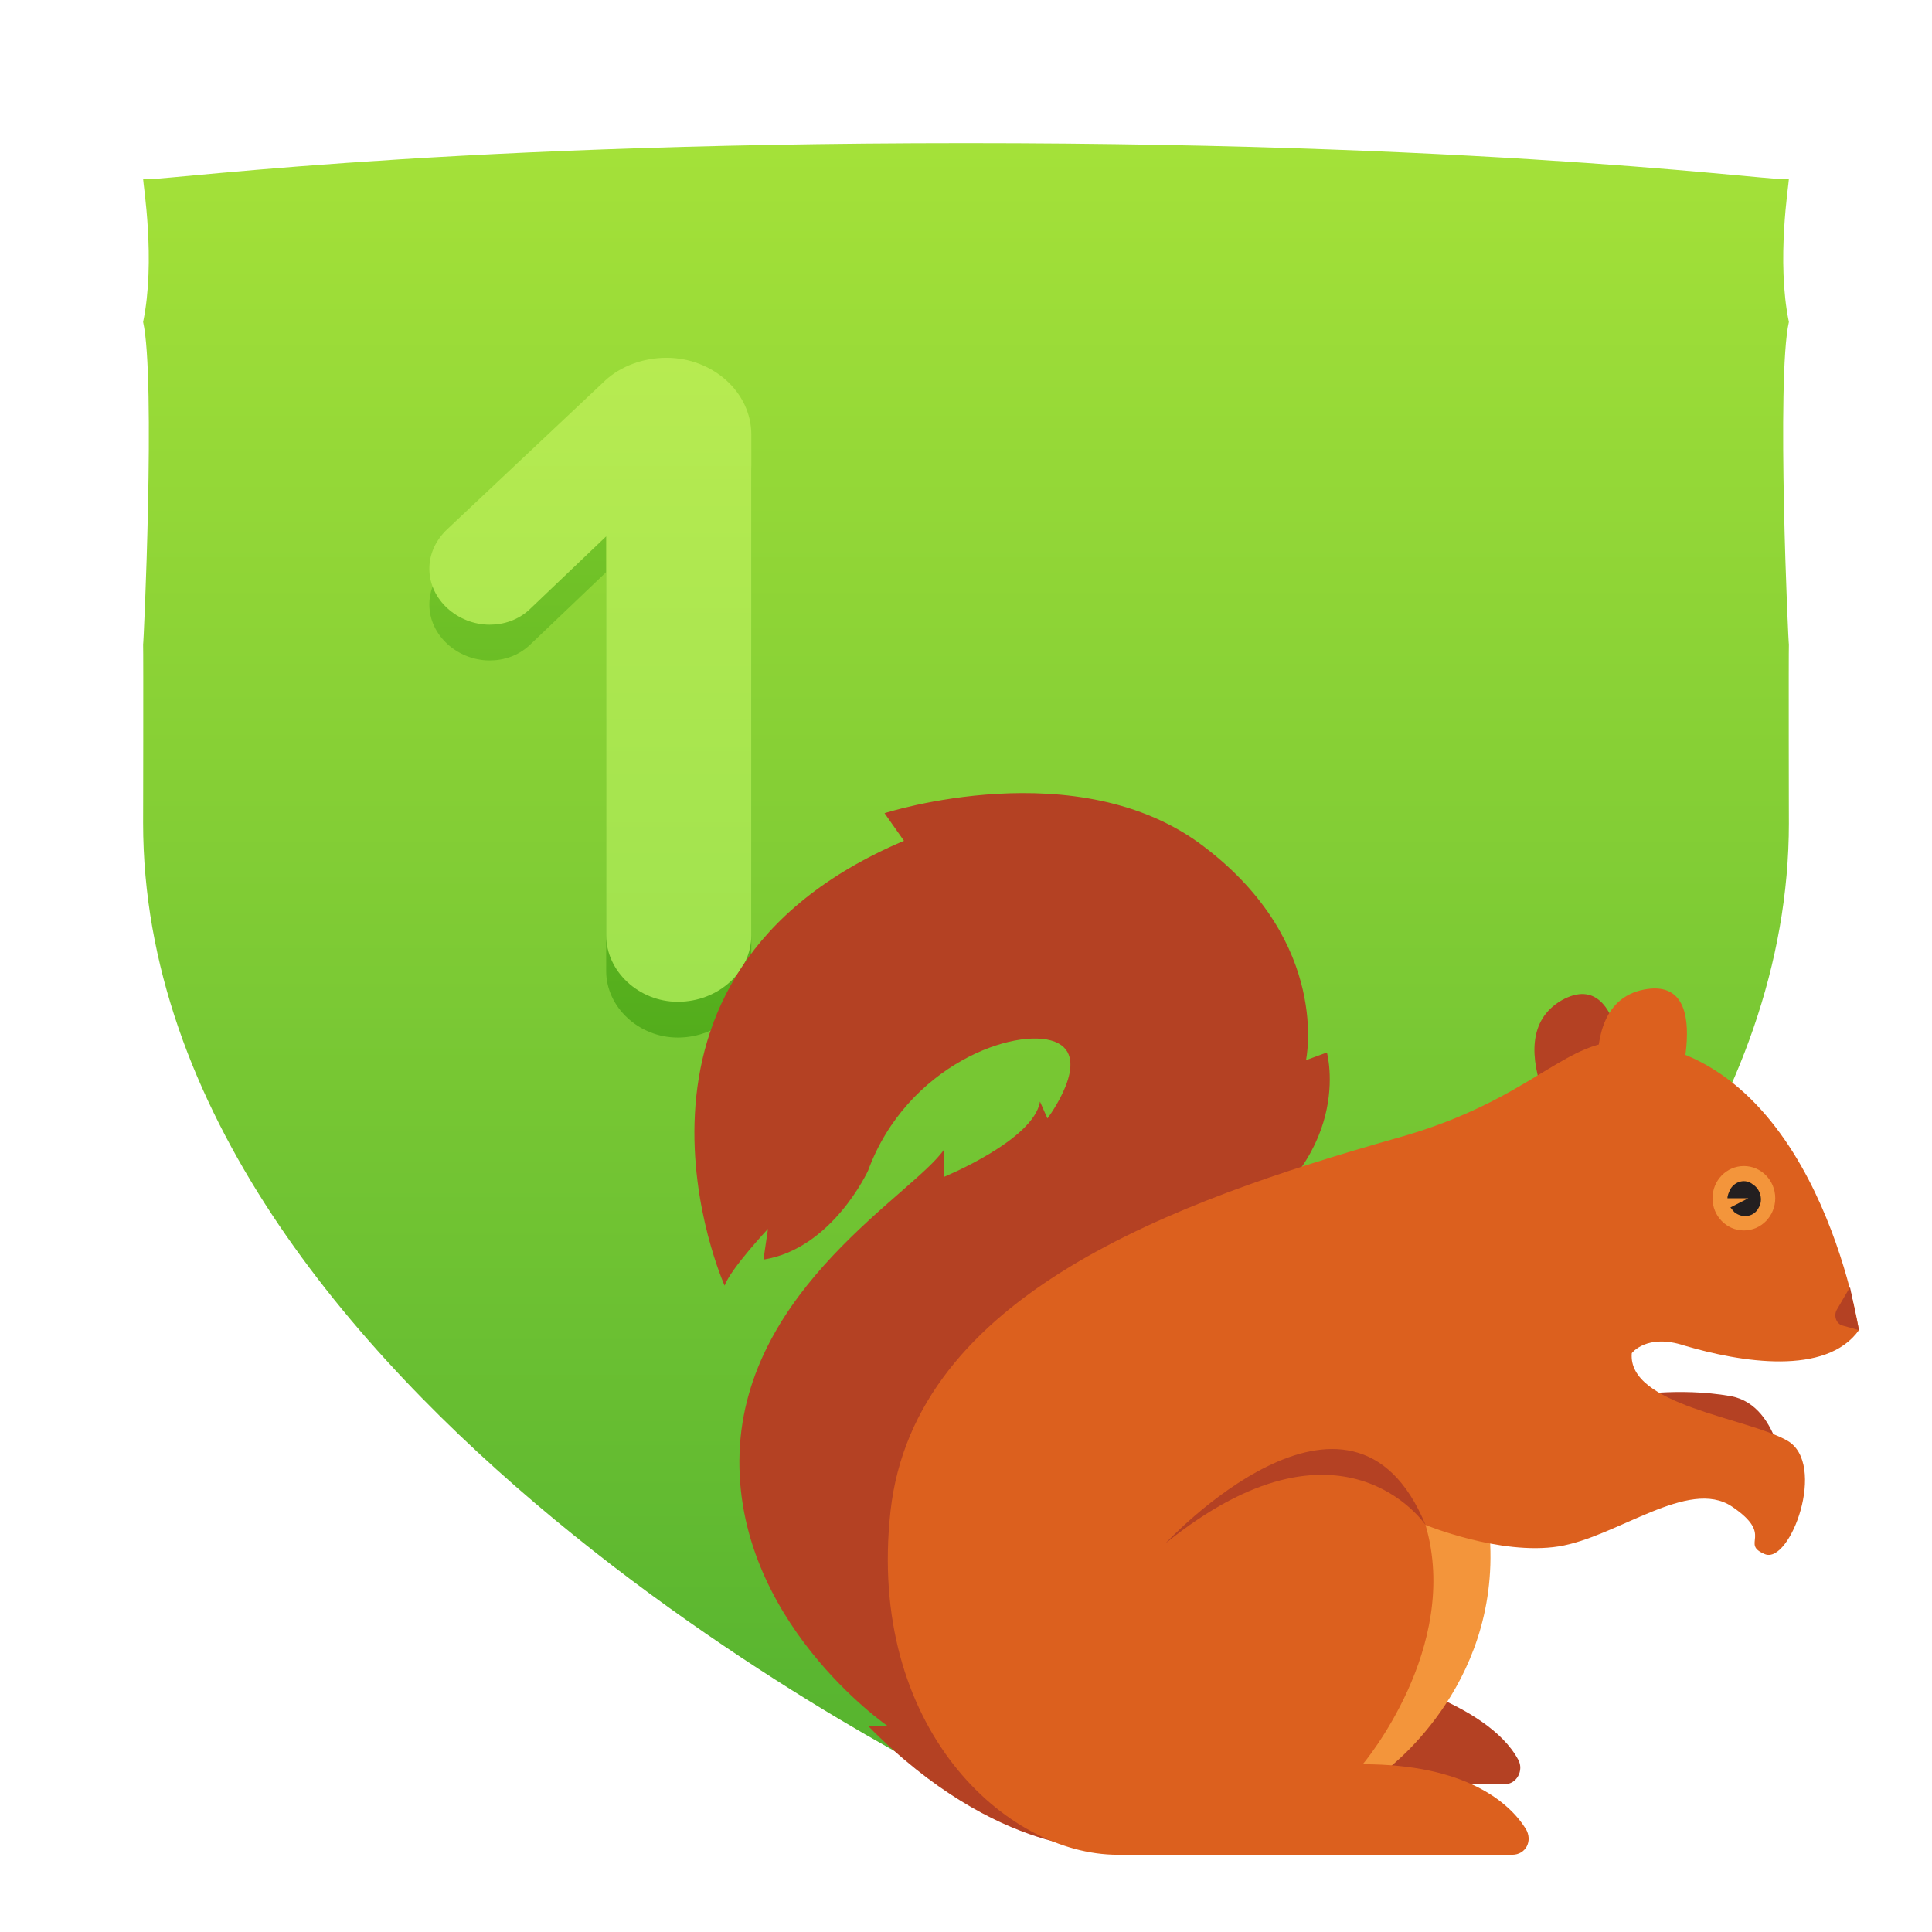 <?xml version="1.0" encoding="UTF-8" standalone="no"?>
<svg width="54px" height="54px" viewBox="0 0 54 54" version="1.1" xmlns="http://www.w3.org/2000/svg" xmlns:xlink="http://www.w3.org/1999/xlink">
    <!-- Generator: Sketch 3.8.2 (29753) - http://www.bohemiancoding.com/sketch -->
    <title>Guides Copy 125</title>
    <desc>Created with Sketch.</desc>
    <defs>
        <linearGradient x1="50%" y1="0%" x2="50%" y2="100%" id="linearGradient-1">
            <stop stop-color="#A4E139" offset="0%"></stop>
            <stop stop-color="#55B32F" offset="100%"></stop>
        </linearGradient>
        <linearGradient x1="50%" y1="0%" x2="50%" y2="100%" id="linearGradient-2">
            <stop stop-color="#7CCA2C" offset="0%"></stop>
            <stop stop-color="#53AD1C" offset="100%"></stop>
        </linearGradient>
        <linearGradient x1="50%" y1="0%" x2="50%" y2="100%" id="linearGradient-3">
            <stop stop-color="#B7EB51" offset="0%"></stop>
            <stop stop-color="#9FE24E" offset="100%"></stop>
        </linearGradient>
    </defs>
    <g id="Badges" stroke="none" stroke-width="1" fill="none" fill-rule="evenodd">
        <g id="54x54" transform="translate(-28, -438)">
            <g id="Slices" transform="translate(28, 33)"></g>
            <g id="Étape" transform="translate(32, 360.639)"></g>
            <g id="Section-Copy-8" transform="translate(32, 441.673)" fill="url(#linearGradient-1)">
                <path d="M46,5.327 C45.644,3.608 46,1.468 46,1.327 C46,1.468 38.523,0.327 23,0.327 C7.477,0.327 0,1.468 0,1.327 C0,1.468 0.356,3.608 0,5.327 C0.356,6.887 0.01,14.481 0,14.327 C0.01,14.542 0,19.718 0,19.327 C0,35.249 23,46.327 23,46.327 C23,46.327 46,35.249 46,19.327 C46,19.718 45.99,14.542 46,14.327 C45.99,14.481 45.644,6.887 46,5.327" id="bouclier-copy-13"></path>
            </g>
            <g id="Group-41" transform="translate(40, 199)">
                <g id="Texte-(ombres)-Copy" transform="translate(0, 243)" fill="url(#linearGradient-2)">
                    <path d="M9,23.142 L9,9.15 C9,7.956 7.914,7 6.629,7 C5.971,7 5.343,7.239 4.914,7.637 L0.514,11.779 C0.171,12.097 0,12.496 0,12.894 C0,13.77 0.8,14.46 1.686,14.46 C2.086,14.46 2.486,14.327 2.8,14.035 L4.943,11.991 L4.943,23.142 C4.943,24.15 5.857,25 6.943,25 C8.086,25 9,24.15 9,23.142 L9,23.142 Z" id="Étape"></path>
                </g>
                <g id="Texte-Copy" transform="translate(0, 242)" fill="url(#linearGradient-3)">
                    <path d="M9,23.142 L9,9.15 C9,7.956 7.914,7 6.629,7 C5.971,7 5.343,7.239 4.914,7.637 L0.514,11.779 C0.171,12.097 0,12.496 0,12.894 C0,13.77 0.8,14.46 1.686,14.46 C2.086,14.46 2.486,14.327 2.8,14.035 L4.943,11.991 L4.943,23.142 C4.943,24.15 5.857,25 6.943,25 C8.086,25 9,24.15 9,23.142 L9,23.142 Z" id="Chiffre"></path>
                </g>
            </g>
            <g id="Animaux" transform="translate(29, 452)">
                <g id="Group" transform="translate(18, 8)">
                    <path d="M19.341,24.825 C19.341,24.825 22.557,25.554 23.434,27.183 C23.601,27.483 23.392,27.869 23.058,27.869 L17.419,27.869 C17.377,27.869 17.21,25.039 19.341,24.825 L19.341,24.825 Z" id="XMLID_13_" fill="#B44123"></path>
                    <path d="M19.675,27.526 C19.675,27.526 22.933,25.211 22.641,20.966 L19.006,18.522 L17.21,27.74 L19.675,27.526 L19.675,27.526 Z" id="XMLID_57_" fill="#F3953B"></path>
                    <path d="M26.484,17.021 C26.484,17.021 27.904,16.764 29.366,17.021 C30.828,17.279 30.911,19.594 30.911,19.594 L26.484,17.021 L26.484,17.021 Z" id="XMLID_44_" fill="#B44123"></path>
                    <path d="M25.063,10.333 C25.063,10.333 22.724,7.074 24.646,5.96 C26.567,4.888 26.442,9.047 26.442,9.047 L25.063,10.333 L25.063,10.333 Z" id="XMLID_215_" fill="#B44123"></path>
                    <path d="M11.989,29.67 C11.989,29.67 8.897,29.927 5.263,26.24 L5.806,26.24 C5.806,26.24 1.504,23.281 1.671,18.608 C1.838,13.977 6.558,11.362 7.394,10.119 L7.394,10.89 C7.394,10.89 9.9,9.861 10.067,8.789 L10.276,9.261 C10.276,9.261 11.571,7.546 10.485,7.117 C9.399,6.689 6.349,7.76 5.263,10.719 C5.263,10.719 4.261,12.905 2.339,13.206 L2.465,12.348 C2.465,12.348 1.42,13.463 1.253,13.934 C1.253,13.934 -2.632,5.274 6.266,1.501 L5.723,0.729 C5.723,0.729 11.153,-1.029 14.662,1.672 C18.213,4.373 17.503,7.632 17.503,7.632 L18.087,7.417 C18.087,7.417 18.923,10.419 15.205,12.52 C11.487,14.663 11.989,29.67 11.989,29.67 L11.989,29.67 Z" id="XMLID_213_" fill="#B44123"></path>
                    <path d="M32.958,15.178 C32.958,15.178 31.789,7.546 26.567,7.117 C24.771,6.946 23.894,8.747 20.009,9.818 C13.827,11.576 6.558,14.192 5.89,20.237 C5.222,26.282 9.106,29.841 12.239,29.841 L23.267,29.841 C23.643,29.841 23.852,29.455 23.643,29.112 C23.184,28.383 21.972,27.311 19.09,27.311 C19.09,27.311 21.847,24.053 20.844,20.623 C20.844,20.623 22.933,21.48 24.562,21.223 C26.191,20.966 28.196,19.294 29.408,20.108 C30.619,20.923 29.616,21.137 30.327,21.438 C31.037,21.738 32.081,18.908 30.953,18.265 C29.825,17.622 26.484,17.279 26.609,15.821 C26.609,15.821 27.027,15.264 28.071,15.607 C29.658,16.078 32.039,16.464 32.958,15.178 L32.958,15.178 Z" id="XMLID_161_" fill="#DC601E"></path>
                    <path d="M25.982,9.947 C25.982,9.947 24.771,6.088 26.943,5.66 C29.115,5.231 27.695,9.175 27.695,9.175 L25.982,9.947 L25.982,9.947 Z" id="XMLID_212_" fill="#DC601E"></path>
                    <path d="M20.844,20.623 C20.844,20.623 18.505,17.15 13.576,21.137 C13.576,21.137 18.756,15.564 20.844,20.623 L20.844,20.623 Z" id="XMLID_217_" fill="#B44123"></path>
                    <path d="M32.958,15.178 L32.499,15.049 C32.332,15.006 32.248,14.792 32.332,14.62 L32.708,13.977 L32.958,15.178 L32.958,15.178 Z" id="XMLID_218_" fill="#B44123"></path>
                    <ellipse id="Oval" fill="#F3953B" cx="29.742" cy="11.491" rx="0.877" ry="0.9"></ellipse>
                    <g transform="translate(29.241, 10.719)" id="Shape">
                        <path d="M0.125,0.515 C0.084,0.6 0.042,0.686 0.042,0.772 L0.627,0.772 L0.125,1.029 C0.167,1.072 0.209,1.158 0.292,1.201 C0.501,1.329 0.794,1.286 0.919,1.029 C1.044,0.815 0.961,0.515 0.752,0.386 C0.543,0.214 0.251,0.3 0.125,0.515 L0.125,0.515 Z" fill="#231F20"></path>
                        <path fill="#FFFFFF"></path>
                    </g>
                </g>
            </g>
        </g>
    </g>
</svg>